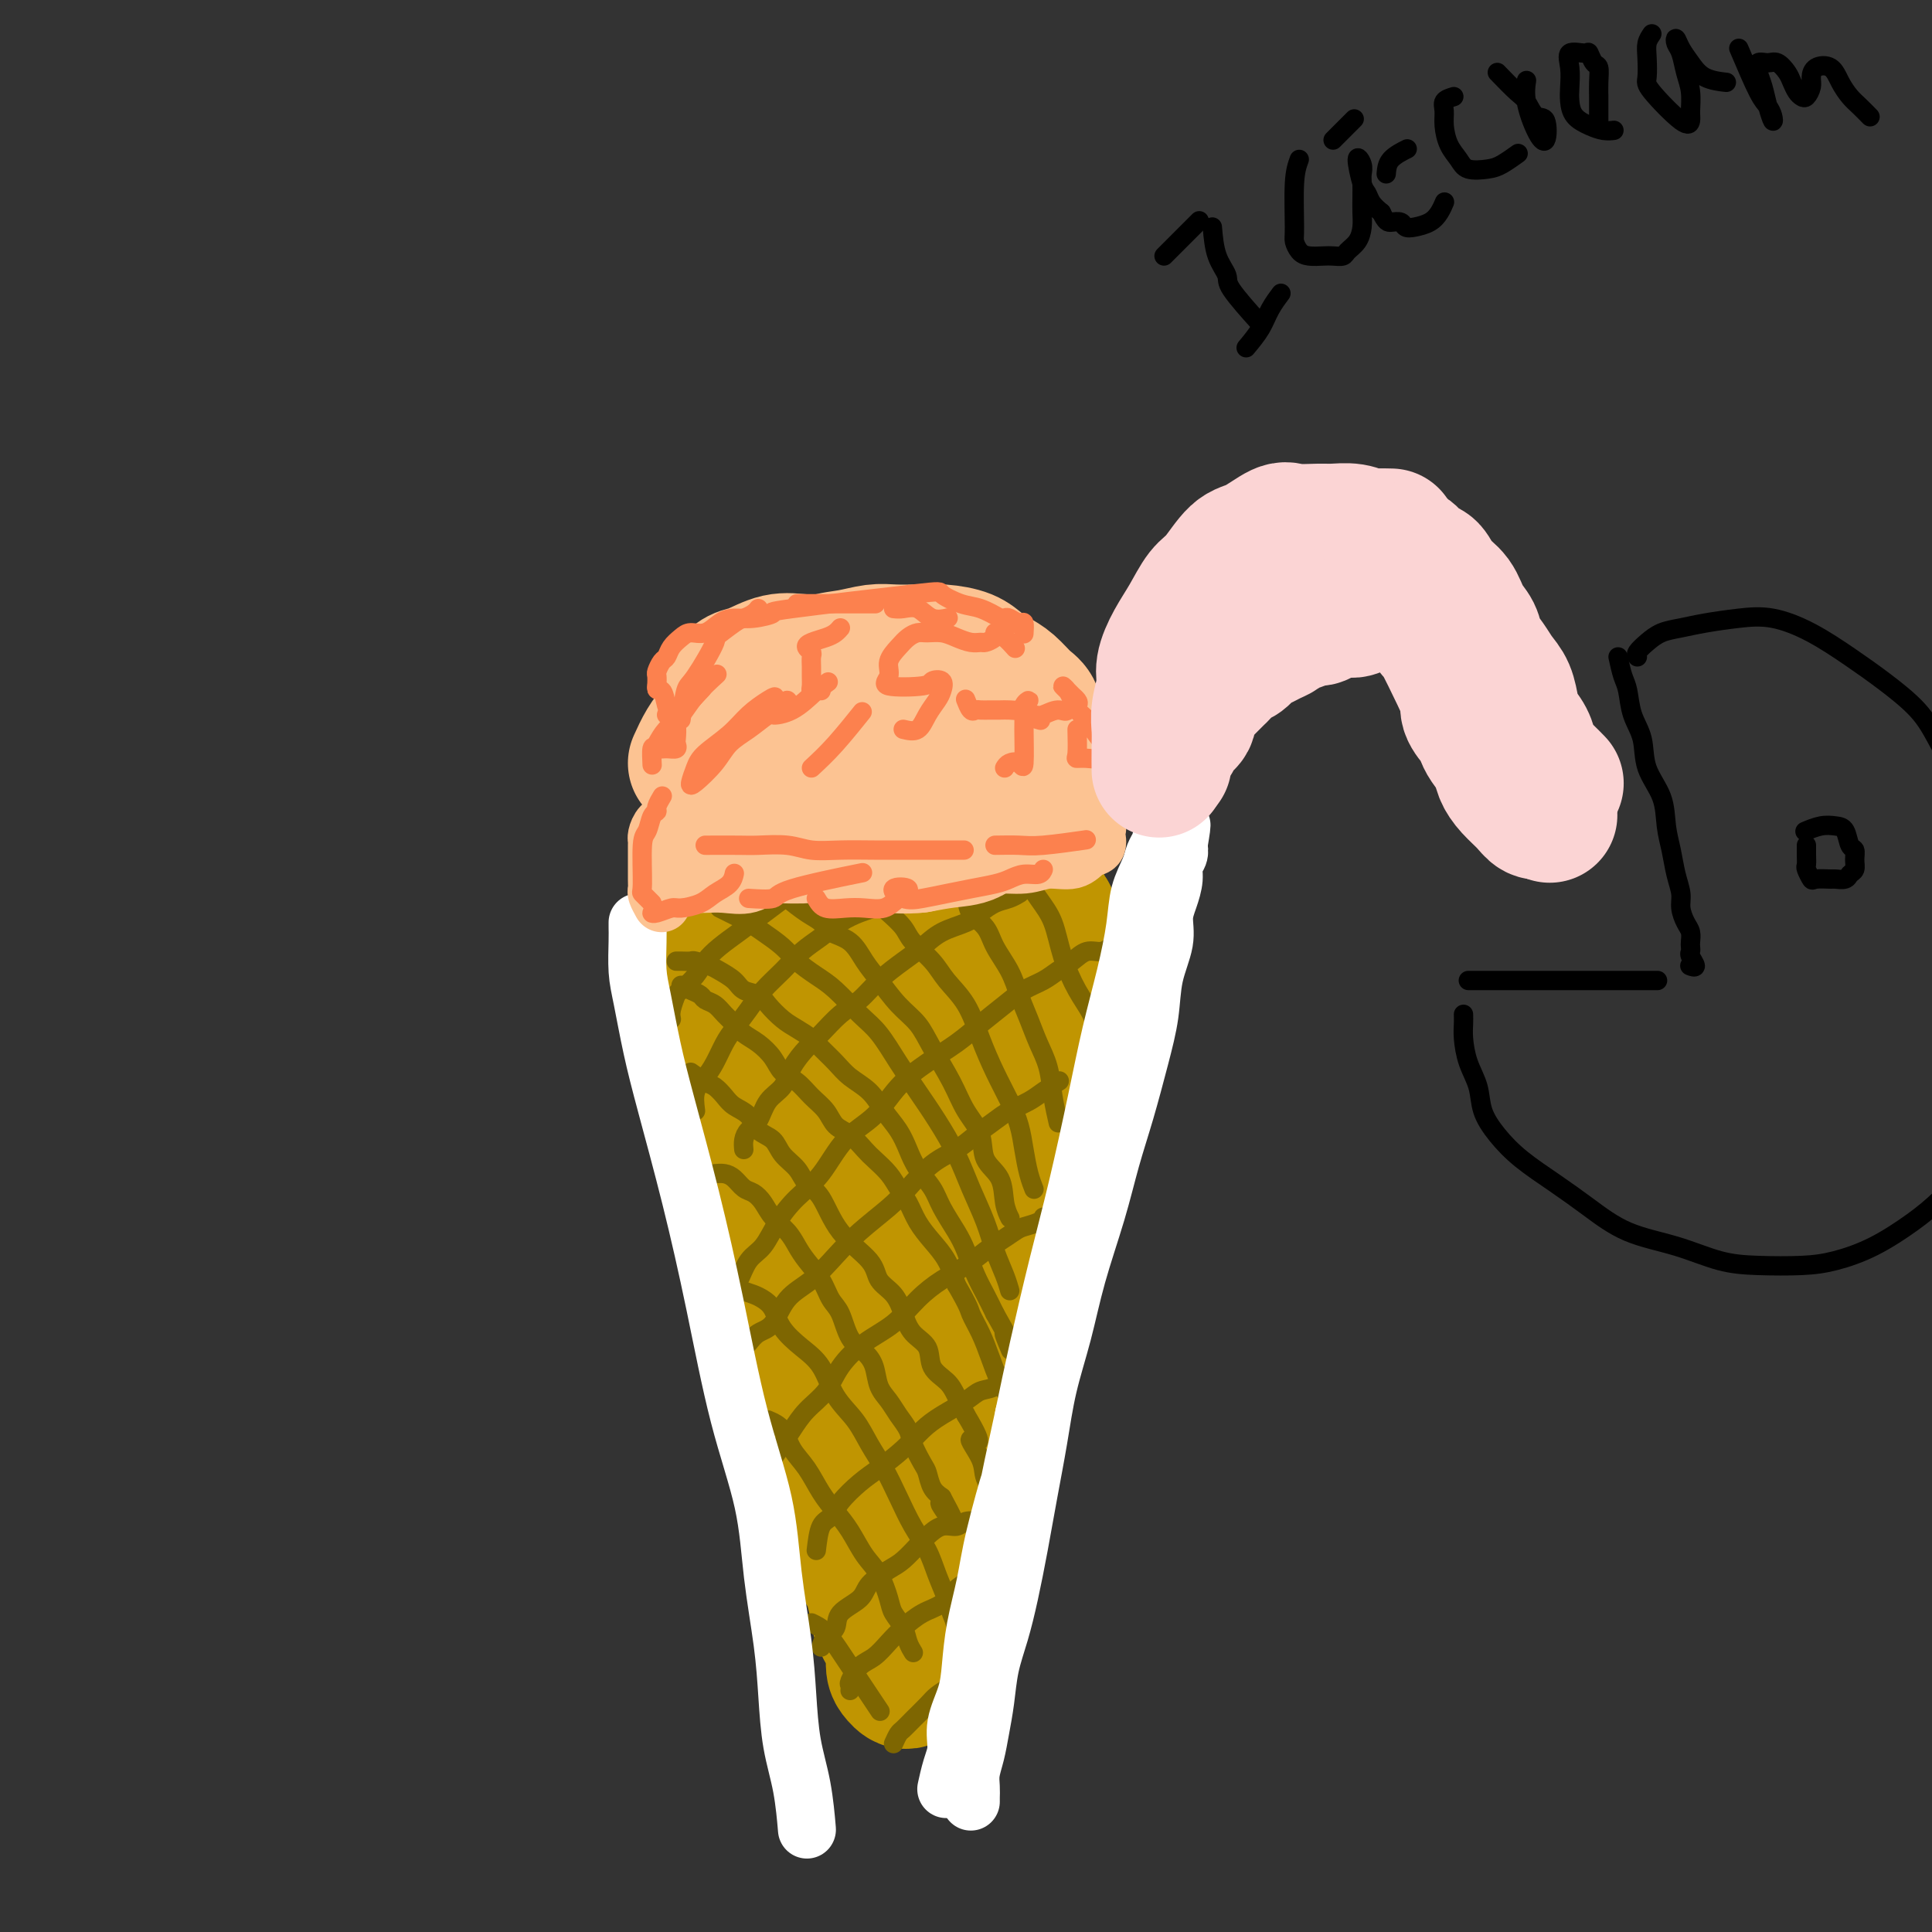 <svg viewBox='0 0 400 400' version='1.1' xmlns='http://www.w3.org/2000/svg' xmlns:xlink='http://www.w3.org/1999/xlink'><rect x="0" y="0" width="400" height="400" fill="#333333" stroke="none"/><g fill='none' stroke='rgb(192,149,1)' stroke-width='28' stroke-linecap='round' stroke-linejoin='round'><path d='M149,200c0.567,0.301 1.133,0.603 2,1c0.867,0.397 2.033,0.891 3,1c0.967,0.109 1.734,-0.167 3,0c1.266,0.167 3.031,0.777 5,1c1.969,0.223 4.144,0.060 6,0c1.856,-0.060 3.395,-0.016 5,0c1.605,0.016 3.276,0.004 5,0c1.724,-0.004 3.501,-0.001 5,0c1.499,0.001 2.719,0.000 4,0c1.281,-0.000 2.622,-0.000 4,0c1.378,0.000 2.793,0.000 4,0c1.207,-0.000 2.206,-0.000 3,0c0.794,0.000 1.382,0.000 2,0c0.618,-0.000 1.267,-0.000 2,0c0.733,0.000 1.550,0.000 2,0c0.450,-0.000 0.533,-0.000 1,0c0.467,0.000 1.318,0.000 1,0c-0.318,-0.000 -1.806,-0.000 -3,0c-1.194,0.000 -2.093,0.001 -3,0c-0.907,-0.001 -1.820,-0.003 -3,0c-1.180,0.003 -2.625,0.011 -4,0c-1.375,-0.011 -2.678,-0.041 -4,0c-1.322,0.041 -2.663,0.155 -4,0c-1.337,-0.155 -2.668,-0.577 -4,-1'/><path d='M181,202c-4.698,-0.166 -4.442,-0.081 -5,0c-0.558,0.081 -1.931,0.158 -3,0c-1.069,-0.158 -1.833,-0.550 -3,-1c-1.167,-0.450 -2.735,-0.957 -4,-1c-1.265,-0.043 -2.225,0.377 -3,0c-0.775,-0.377 -1.363,-1.551 -2,-2c-0.637,-0.449 -1.323,-0.172 -2,0c-0.677,0.172 -1.344,0.240 -2,0c-0.656,-0.240 -1.302,-0.788 -2,-1c-0.698,-0.212 -1.447,-0.089 -2,0c-0.553,0.089 -0.909,0.143 -1,0c-0.091,-0.143 0.084,-0.484 0,1c-0.084,1.484 -0.426,4.793 0,7c0.426,2.207 1.619,3.312 2,5c0.381,1.688 -0.048,3.960 0,6c0.048,2.040 0.575,3.848 1,6c0.425,2.152 0.747,4.650 1,7c0.253,2.350 0.437,4.554 1,7c0.563,2.446 1.506,5.135 2,8c0.494,2.865 0.541,5.907 1,9c0.459,3.093 1.330,6.236 2,9c0.670,2.764 1.138,5.150 2,8c0.862,2.850 2.118,6.164 3,9c0.882,2.836 1.391,5.194 2,8c0.609,2.806 1.318,6.062 2,9c0.682,2.938 1.338,5.560 2,8c0.662,2.440 1.332,4.697 2,7c0.668,2.303 1.334,4.651 2,7'/><path d='M177,318c2.970,11.117 1.896,6.409 2,6c0.104,-0.409 1.386,3.480 2,6c0.614,2.520 0.559,3.672 1,5c0.441,1.328 1.378,2.831 2,4c0.622,1.169 0.929,2.003 1,3c0.071,0.997 -0.093,2.156 0,3c0.093,0.844 0.444,1.372 1,2c0.556,0.628 1.317,1.354 2,1c0.683,-0.354 1.289,-1.789 2,-3c0.711,-1.211 1.528,-2.199 2,-4c0.472,-1.801 0.598,-4.416 1,-6c0.402,-1.584 1.080,-2.136 2,-6c0.920,-3.864 2.081,-11.040 3,-16c0.919,-4.960 1.597,-7.706 2,-11c0.403,-3.294 0.530,-7.137 1,-11c0.470,-3.863 1.282,-7.746 2,-11c0.718,-3.254 1.343,-5.880 2,-9c0.657,-3.120 1.347,-6.734 2,-10c0.653,-3.266 1.271,-6.182 2,-9c0.729,-2.818 1.571,-5.537 2,-8c0.429,-2.463 0.445,-4.671 1,-7c0.555,-2.329 1.650,-4.780 2,-7c0.350,-2.220 -0.046,-4.208 0,-6c0.046,-1.792 0.534,-3.389 1,-5c0.466,-1.611 0.908,-3.236 1,-5c0.092,-1.764 -0.168,-3.667 0,-5c0.168,-1.333 0.762,-2.095 1,-3c0.238,-0.905 0.119,-1.952 0,-3'/><path d='M217,203c3.403,-20.019 0.912,-7.066 0,-3c-0.912,4.066 -0.244,-0.756 0,-3c0.244,-2.244 0.065,-1.909 0,-2c-0.065,-0.091 -0.014,-0.606 0,-1c0.014,-0.394 -0.007,-0.666 0,-1c0.007,-0.334 0.042,-0.731 0,-1c-0.042,-0.269 -0.161,-0.409 0,-1c0.161,-0.591 0.602,-1.633 0,-2c-0.602,-0.367 -2.246,-0.060 -3,0c-0.754,0.060 -0.616,-0.126 -1,0c-0.384,0.126 -1.288,0.563 -2,1c-0.712,0.437 -1.231,0.873 -2,1c-0.769,0.127 -1.787,-0.055 -3,0c-1.213,0.055 -2.620,0.348 -4,1c-1.380,0.652 -2.732,1.663 -4,2c-1.268,0.337 -2.453,-0.002 -4,0c-1.547,0.002 -3.457,0.344 -5,1c-1.543,0.656 -2.721,1.626 -4,2c-1.279,0.374 -2.660,0.153 -4,0c-1.340,-0.153 -2.641,-0.237 -4,0c-1.359,0.237 -2.777,0.796 -4,1c-1.223,0.204 -2.252,0.055 -3,0c-0.748,-0.055 -1.214,-0.016 -2,0c-0.786,0.016 -1.893,0.008 -3,0'/><path d='M165,198c-3.452,0.138 -2.080,-0.015 -2,0c0.080,0.015 -1.130,0.200 -2,0c-0.870,-0.200 -1.399,-0.786 -2,-1c-0.601,-0.214 -1.275,-0.057 -2,0c-0.725,0.057 -1.503,0.016 -2,0c-0.497,-0.016 -0.715,-0.005 -1,0c-0.285,0.005 -0.637,0.005 -1,0c-0.363,-0.005 -0.738,-0.014 -1,0c-0.262,0.014 -0.411,0.052 -1,0c-0.589,-0.052 -1.619,-0.193 -2,0c-0.381,0.193 -0.115,0.720 0,1c0.115,0.280 0.079,0.312 0,1c-0.079,0.688 -0.199,2.032 0,3c0.199,0.968 0.719,1.561 1,3c0.281,1.439 0.323,3.726 1,6c0.677,2.274 1.990,4.535 3,8c1.010,3.465 1.717,8.133 3,13c1.283,4.867 3.141,9.934 5,15'/><path d='M162,247c2.932,12.983 3.763,21.439 5,27c1.237,5.561 2.880,8.227 4,11c1.120,2.773 1.717,5.654 2,8c0.283,2.346 0.251,4.158 1,6c0.749,1.842 2.280,3.716 3,5c0.720,1.284 0.628,1.980 1,3c0.372,1.020 1.209,2.365 2,3c0.791,0.635 1.536,0.559 2,0c0.464,-0.559 0.646,-1.600 1,-3c0.354,-1.400 0.879,-3.160 1,-6c0.121,-2.840 -0.161,-6.760 0,-11c0.161,-4.240 0.765,-8.801 1,-13c0.235,-4.199 0.101,-8.037 0,-14c-0.101,-5.963 -0.168,-14.051 0,-19c0.168,-4.949 0.571,-6.757 1,-9c0.429,-2.243 0.884,-4.920 1,-7c0.116,-2.080 -0.107,-3.563 0,-5c0.107,-1.437 0.543,-2.827 1,-4c0.457,-1.173 0.934,-2.128 1,-3c0.066,-0.872 -0.281,-1.661 0,-2c0.281,-0.339 1.189,-0.227 2,0c0.811,0.227 1.524,0.568 2,2c0.476,1.432 0.714,3.954 1,6c0.286,2.046 0.621,3.616 1,6c0.379,2.384 0.804,5.581 1,8c0.196,2.419 0.163,4.060 0,6c-0.163,1.940 -0.456,4.180 -1,6c-0.544,1.820 -1.339,3.221 -2,4c-0.661,0.779 -1.189,0.937 -2,1c-0.811,0.063 -1.906,0.032 -3,0'/><path d='M188,253c-1.357,-0.391 -2.248,-1.868 -3,-4c-0.752,-2.132 -1.364,-4.918 -2,-8c-0.636,-3.082 -1.295,-6.458 -2,-9c-0.705,-2.542 -1.457,-4.249 -2,-6c-0.543,-1.751 -0.878,-3.547 -1,-5c-0.122,-1.453 -0.033,-2.562 0,-3c0.033,-0.438 0.009,-0.203 0,1c-0.009,1.203 -0.003,3.376 0,5c0.003,1.624 0.003,2.701 0,4c-0.003,1.299 -0.008,2.820 0,4c0.008,1.180 0.030,2.018 0,3c-0.030,0.982 -0.111,2.109 0,3c0.111,0.891 0.415,1.548 0,1c-0.415,-0.548 -1.547,-2.299 -2,-3c-0.453,-0.701 -0.226,-0.350 0,0'/></g>
<g fill='none' stroke='rgb(126,102,1)' stroke-width='4' stroke-linecap='round' stroke-linejoin='round'><path d='M140,199c0.205,-0.007 0.410,-0.014 1,0c0.590,0.014 1.566,0.048 2,0c0.434,-0.048 0.328,-0.178 1,0c0.672,0.178 2.123,0.663 3,1c0.877,0.337 1.179,0.526 2,1c0.821,0.474 2.162,1.233 3,2c0.838,0.767 1.172,1.542 2,2c0.828,0.458 2.151,0.598 3,1c0.849,0.402 1.224,1.065 2,2c0.776,0.935 1.954,2.140 3,3c1.046,0.860 1.959,1.374 3,2c1.041,0.626 2.211,1.363 3,2c0.789,0.637 1.197,1.174 2,2c0.803,0.826 2.000,1.942 3,3c1.000,1.058 1.801,2.057 3,3c1.199,0.943 2.795,1.830 4,3c1.205,1.170 2.017,2.623 3,4c0.983,1.377 2.135,2.677 3,4c0.865,1.323 1.443,2.668 2,4c0.557,1.332 1.094,2.651 2,4c0.906,1.349 2.182,2.727 3,4c0.818,1.273 1.178,2.440 2,4c0.822,1.560 2.107,3.512 3,5c0.893,1.488 1.394,2.512 2,4c0.606,1.488 1.317,3.439 2,5c0.683,1.561 1.338,2.732 2,4c0.662,1.268 1.331,2.634 2,4'/><path d='M206,272c4.417,7.845 2.458,4.458 2,4c-0.458,-0.458 0.583,2.012 1,3c0.417,0.988 0.208,0.494 0,0'/><path d='M141,204c0.636,0.335 1.273,0.670 2,1c0.727,0.330 1.546,0.655 2,1c0.454,0.345 0.544,0.712 1,1c0.456,0.288 1.280,0.499 2,1c0.720,0.501 1.338,1.292 2,2c0.662,0.708 1.370,1.334 2,2c0.630,0.666 1.183,1.371 2,2c0.817,0.629 1.898,1.183 3,2c1.102,0.817 2.224,1.898 3,3c0.776,1.102 1.204,2.225 2,3c0.796,0.775 1.959,1.204 3,2c1.041,0.796 1.959,1.960 3,3c1.041,1.040 2.203,1.954 3,3c0.797,1.046 1.228,2.222 2,3c0.772,0.778 1.883,1.156 3,2c1.117,0.844 2.239,2.154 3,3c0.761,0.846 1.162,1.230 2,2c0.838,0.770 2.114,1.928 3,3c0.886,1.072 1.382,2.060 2,3c0.618,0.940 1.359,1.832 2,3c0.641,1.168 1.182,2.612 2,4c0.818,1.388 1.913,2.720 3,4c1.087,1.280 2.168,2.509 3,4c0.832,1.491 1.416,3.246 2,5'/><path d='M198,266c2.750,4.737 2.624,5.079 3,6c0.376,0.921 1.253,2.419 2,4c0.747,1.581 1.363,3.244 2,5c0.637,1.756 1.294,3.605 2,5c0.706,1.395 1.459,2.337 2,4c0.541,1.663 0.869,4.047 1,5c0.131,0.953 0.066,0.477 0,0'/><path d='M143,222c1.092,0.779 2.183,1.559 3,2c0.817,0.441 1.358,0.545 2,1c0.642,0.455 1.383,1.262 2,2c0.617,0.738 1.109,1.408 2,2c0.891,0.592 2.182,1.106 3,2c0.818,0.894 1.163,2.169 2,3c0.837,0.831 2.166,1.219 3,2c0.834,0.781 1.171,1.954 2,3c0.829,1.046 2.149,1.966 3,3c0.851,1.034 1.234,2.181 2,3c0.766,0.819 1.913,1.310 3,3c1.087,1.690 2.112,4.580 4,7c1.888,2.420 4.640,4.370 6,6c1.360,1.630 1.328,2.938 2,4c0.672,1.062 2.048,1.877 3,3c0.952,1.123 1.480,2.555 2,4c0.520,1.445 1.031,2.903 2,4c0.969,1.097 2.395,1.833 3,3c0.605,1.167 0.389,2.767 1,4c0.611,1.233 2.049,2.101 3,3c0.951,0.899 1.415,1.828 2,3c0.585,1.172 1.293,2.586 2,4'/><path d='M200,293c4.754,7.903 1.638,5.162 1,5c-0.638,-0.162 1.200,2.256 2,4c0.800,1.744 0.562,2.816 1,4c0.438,1.184 1.554,2.481 2,3c0.446,0.519 0.223,0.259 0,0'/><path d='M148,243c0.667,-0.058 1.334,-0.115 2,0c0.666,0.115 1.332,0.404 2,1c0.668,0.596 1.337,1.499 2,2c0.663,0.501 1.318,0.598 2,1c0.682,0.402 1.389,1.107 2,2c0.611,0.893 1.126,1.974 2,3c0.874,1.026 2.107,1.997 3,3c0.893,1.003 1.447,2.037 2,3c0.553,0.963 1.106,1.854 2,3c0.894,1.146 2.130,2.547 3,4c0.870,1.453 1.375,2.958 2,4c0.625,1.042 1.371,1.623 2,3c0.629,1.377 1.141,3.551 2,5c0.859,1.449 2.064,2.173 3,3c0.936,0.827 1.603,1.758 2,3c0.397,1.242 0.525,2.796 1,4c0.475,1.204 1.297,2.060 2,3c0.703,0.940 1.288,1.966 2,3c0.712,1.034 1.552,2.076 2,3c0.448,0.924 0.504,1.728 1,3c0.496,1.272 1.432,3.011 2,4c0.568,0.989 0.768,1.228 1,2c0.232,0.772 0.495,2.078 1,3c0.505,0.922 1.253,1.461 2,2'/><path d='M195,310c4.890,8.933 1.115,3.766 0,2c-1.115,-1.766 0.431,-0.129 1,1c0.569,1.129 0.163,1.751 0,2c-0.163,0.249 -0.081,0.124 0,0'/><path d='M153,267c1.093,0.345 2.185,0.689 3,1c0.815,0.311 1.352,0.587 2,1c0.648,0.413 1.407,0.963 2,2c0.593,1.037 1.019,2.562 2,4c0.981,1.438 2.517,2.789 4,4c1.483,1.211 2.914,2.282 4,4c1.086,1.718 1.827,4.082 3,6c1.173,1.918 2.778,3.390 4,5c1.222,1.610 2.060,3.357 3,5c0.940,1.643 1.981,3.183 3,5c1.019,1.817 2.017,3.911 3,6c0.983,2.089 1.951,4.173 3,6c1.049,1.827 2.180,3.398 3,5c0.820,1.602 1.330,3.235 2,5c0.670,1.765 1.500,3.661 2,5c0.500,1.339 0.670,2.122 1,3c0.330,0.878 0.820,1.852 1,3c0.180,1.148 0.052,2.471 0,3c-0.052,0.529 -0.026,0.265 0,0'/><path d='M159,294c1.113,0.480 2.226,0.960 3,2c0.774,1.040 1.207,2.639 2,4c0.793,1.361 1.944,2.482 3,4c1.056,1.518 2.015,3.433 3,5c0.985,1.567 1.994,2.786 3,4c1.006,1.214 2.009,2.421 3,4c0.991,1.579 1.971,3.528 3,5c1.029,1.472 2.107,2.467 3,4c0.893,1.533 1.602,3.606 2,5c0.398,1.394 0.485,2.111 1,3c0.515,0.889 1.458,1.950 2,3c0.542,1.050 0.684,2.091 1,3c0.316,0.909 0.804,1.688 1,2c0.196,0.312 0.098,0.156 0,0'/><path d='M168,336c0.976,0.464 1.952,0.928 3,2c1.048,1.072 2.169,2.754 3,4c0.831,1.246 1.372,2.058 2,3c0.628,0.942 1.344,2.015 2,3c0.656,0.985 1.254,1.880 2,3c0.746,1.120 1.642,2.463 2,3c0.358,0.537 0.179,0.269 0,0'/><path d='M149,188c0.663,0.329 1.325,0.657 2,1c0.675,0.343 1.362,0.699 2,1c0.638,0.301 1.227,0.545 2,1c0.773,0.455 1.731,1.120 3,2c1.269,0.880 2.849,1.975 4,3c1.151,1.025 1.872,1.980 3,3c1.128,1.020 2.664,2.105 4,3c1.336,0.895 2.471,1.599 4,3c1.529,1.401 3.451,3.499 5,5c1.549,1.501 2.725,2.405 4,4c1.275,1.595 2.648,3.880 4,6c1.352,2.120 2.684,4.074 4,6c1.316,1.926 2.618,3.823 4,6c1.382,2.177 2.846,4.634 4,7c1.154,2.366 1.998,4.641 3,7c1.002,2.359 2.164,4.801 3,7c0.836,2.199 1.348,4.157 2,6c0.652,1.843 1.445,3.573 2,5c0.555,1.427 0.873,2.551 1,3c0.127,0.449 0.064,0.225 0,0'/><path d='M163,186c1.384,1.093 2.769,2.186 4,3c1.231,0.814 2.310,1.350 3,2c0.690,0.650 0.991,1.416 2,2c1.009,0.584 2.724,0.987 4,2c1.276,1.013 2.111,2.635 3,4c0.889,1.365 1.831,2.475 3,4c1.169,1.525 2.567,3.467 4,5c1.433,1.533 2.903,2.656 4,4c1.097,1.344 1.822,2.908 3,5c1.178,2.092 2.810,4.711 4,7c1.190,2.289 1.940,4.247 3,6c1.060,1.753 2.431,3.300 3,5c0.569,1.700 0.335,3.552 1,5c0.665,1.448 2.230,2.491 3,4c0.770,1.509 0.746,3.483 1,5c0.254,1.517 0.787,2.576 1,3c0.213,0.424 0.107,0.212 0,0'/><path d='M180,184c0.701,1.115 1.402,2.230 2,3c0.598,0.770 1.093,1.195 2,2c0.907,0.805 2.228,1.991 3,3c0.772,1.009 0.997,1.842 2,3c1.003,1.158 2.785,2.639 4,4c1.215,1.361 1.862,2.600 3,4c1.138,1.400 2.767,2.961 4,5c1.233,2.039 2.071,4.557 3,7c0.929,2.443 1.951,4.810 3,7c1.049,2.190 2.127,4.202 3,6c0.873,1.798 1.540,3.382 2,5c0.460,1.618 0.711,3.269 1,5c0.289,1.731 0.616,3.543 1,5c0.384,1.457 0.824,2.559 1,3c0.176,0.441 0.088,0.220 0,0'/><path d='M197,181c-0.055,0.381 -0.110,0.762 0,1c0.110,0.238 0.384,0.334 1,1c0.616,0.666 1.572,1.902 2,3c0.428,1.098 0.327,2.057 1,3c0.673,0.943 2.120,1.872 3,3c0.880,1.128 1.194,2.457 2,4c0.806,1.543 2.104,3.299 3,5c0.896,1.701 1.392,3.345 2,5c0.608,1.655 1.330,3.320 2,5c0.670,1.680 1.290,3.376 2,5c0.710,1.624 1.510,3.178 2,5c0.490,1.822 0.670,3.914 1,6c0.330,2.086 0.808,4.168 1,5c0.192,0.832 0.096,0.416 0,0'/><path d='M211,180c1.393,2.134 2.786,4.267 4,6c1.214,1.733 2.250,3.064 3,5c0.750,1.936 1.213,4.477 2,7c0.787,2.523 1.896,5.027 3,7c1.104,1.973 2.203,3.416 3,5c0.797,1.584 1.291,3.311 2,5c0.709,1.689 1.631,3.340 2,4c0.369,0.660 0.184,0.330 0,0'/><path d='M139,211c-0.104,-0.517 -0.208,-1.033 0,-2c0.208,-0.967 0.729,-2.383 1,-3c0.271,-0.617 0.291,-0.433 1,-1c0.709,-0.567 2.106,-1.883 3,-3c0.894,-1.117 1.284,-2.033 2,-3c0.716,-0.967 1.758,-1.983 3,-3c1.242,-1.017 2.683,-2.036 4,-3c1.317,-0.964 2.508,-1.875 4,-3c1.492,-1.125 3.283,-2.464 4,-3c0.717,-0.536 0.358,-0.268 0,0'/><path d='M144,230c-0.179,-1.414 -0.358,-2.828 0,-4c0.358,-1.172 1.254,-2.102 2,-3c0.746,-0.898 1.343,-1.766 2,-3c0.657,-1.234 1.375,-2.836 2,-4c0.625,-1.164 1.156,-1.890 2,-3c0.844,-1.110 2.000,-2.604 3,-4c1.000,-1.396 1.845,-2.695 3,-4c1.155,-1.305 2.619,-2.615 4,-4c1.381,-1.385 2.679,-2.844 4,-4c1.321,-1.156 2.666,-2.009 4,-3c1.334,-0.991 2.656,-2.121 4,-3c1.344,-0.879 2.708,-1.506 4,-2c1.292,-0.494 2.512,-0.855 3,-1c0.488,-0.145 0.244,-0.072 0,0'/><path d='M154,238c-0.063,-0.652 -0.126,-1.303 0,-2c0.126,-0.697 0.442,-1.438 1,-2c0.558,-0.562 1.360,-0.944 2,-2c0.640,-1.056 1.118,-2.784 2,-4c0.882,-1.216 2.167,-1.918 3,-3c0.833,-1.082 1.212,-2.543 2,-4c0.788,-1.457 1.984,-2.910 3,-4c1.016,-1.090 1.853,-1.818 3,-3c1.147,-1.182 2.603,-2.819 4,-4c1.397,-1.181 2.735,-1.906 4,-3c1.265,-1.094 2.457,-2.558 4,-4c1.543,-1.442 3.438,-2.861 5,-4c1.562,-1.139 2.792,-1.997 4,-3c1.208,-1.003 2.396,-2.152 4,-3c1.604,-0.848 3.624,-1.394 5,-2c1.376,-0.606 2.106,-1.273 3,-2c0.894,-0.727 1.951,-1.514 3,-2c1.049,-0.486 2.090,-0.669 3,-1c0.910,-0.331 1.689,-0.809 2,-1c0.311,-0.191 0.156,-0.096 0,0'/><path d='M151,268c0.351,-0.838 0.701,-1.675 1,-2c0.299,-0.325 0.546,-0.137 1,-1c0.454,-0.863 1.114,-2.776 2,-4c0.886,-1.224 1.999,-1.758 3,-3c1.001,-1.242 1.891,-3.190 3,-5c1.109,-1.810 2.437,-3.480 4,-5c1.563,-1.520 3.361,-2.888 5,-5c1.639,-2.112 3.120,-4.966 5,-7c1.880,-2.034 4.161,-3.246 6,-5c1.839,-1.754 3.237,-4.048 5,-6c1.763,-1.952 3.892,-3.562 6,-5c2.108,-1.438 4.196,-2.703 6,-4c1.804,-1.297 3.326,-2.627 5,-4c1.674,-1.373 3.501,-2.790 5,-4c1.499,-1.210 2.669,-2.213 4,-3c1.331,-0.787 2.821,-1.359 4,-2c1.179,-0.641 2.046,-1.352 3,-2c0.954,-0.648 1.993,-1.232 3,-2c1.007,-0.768 1.981,-1.721 3,-2c1.019,-0.279 2.082,0.117 3,0c0.918,-0.117 1.691,-0.748 2,-1c0.309,-0.252 0.155,-0.126 0,0'/><path d='M154,279c0.271,-0.223 0.543,-0.445 1,-1c0.457,-0.555 1.101,-1.442 2,-2c0.899,-0.558 2.055,-0.787 3,-2c0.945,-1.213 1.681,-3.409 3,-5c1.319,-1.591 3.222,-2.577 5,-4c1.778,-1.423 3.429,-3.284 5,-5c1.571,-1.716 3.060,-3.288 5,-5c1.940,-1.712 4.332,-3.564 6,-5c1.668,-1.436 2.614,-2.457 4,-4c1.386,-1.543 3.213,-3.606 5,-5c1.787,-1.394 3.535,-2.117 5,-3c1.465,-0.883 2.646,-1.927 4,-3c1.354,-1.073 2.882,-2.176 4,-3c1.118,-0.824 1.827,-1.370 3,-2c1.173,-0.630 2.809,-1.344 4,-2c1.191,-0.656 1.936,-1.254 3,-2c1.064,-0.746 2.447,-1.642 3,-2c0.553,-0.358 0.277,-0.179 0,0'/><path d='M160,302c0.682,-1.025 1.363,-2.051 2,-3c0.637,-0.949 1.228,-1.822 2,-3c0.772,-1.178 1.724,-2.663 3,-4c1.276,-1.337 2.875,-2.528 4,-4c1.125,-1.472 1.777,-3.227 3,-5c1.223,-1.773 3.019,-3.566 5,-5c1.981,-1.434 4.148,-2.509 6,-4c1.852,-1.491 3.391,-3.396 5,-5c1.609,-1.604 3.289,-2.906 5,-4c1.711,-1.094 3.454,-1.981 5,-3c1.546,-1.019 2.894,-2.171 4,-3c1.106,-0.829 1.971,-1.336 3,-2c1.029,-0.664 2.223,-1.485 3,-2c0.777,-0.515 1.136,-0.726 2,-1c0.864,-0.274 2.233,-0.612 3,-1c0.767,-0.388 0.934,-0.825 1,-1c0.066,-0.175 0.033,-0.087 0,0'/><path d='M169,321c0.231,-1.950 0.461,-3.900 1,-5c0.539,-1.100 1.386,-1.350 2,-2c0.614,-0.650 0.996,-1.700 2,-3c1.004,-1.300 2.630,-2.851 4,-4c1.370,-1.149 2.485,-1.897 4,-3c1.515,-1.103 3.430,-2.562 5,-4c1.570,-1.438 2.795,-2.856 4,-4c1.205,-1.144 2.390,-2.013 4,-3c1.610,-0.987 3.643,-2.091 5,-3c1.357,-0.909 2.036,-1.624 3,-2c0.964,-0.376 2.213,-0.412 3,-1c0.787,-0.588 1.111,-1.727 2,-2c0.889,-0.273 2.341,0.318 3,0c0.659,-0.318 0.524,-1.547 1,-2c0.476,-0.453 1.565,-0.129 2,0c0.435,0.129 0.218,0.065 0,0'/><path d='M170,341c0.196,-0.690 0.393,-1.381 1,-2c0.607,-0.619 1.626,-1.167 2,-2c0.374,-0.833 0.105,-1.951 1,-3c0.895,-1.049 2.954,-2.028 4,-3c1.046,-0.972 1.081,-1.936 2,-3c0.919,-1.064 2.724,-2.226 4,-3c1.276,-0.774 2.022,-1.159 3,-2c0.978,-0.841 2.186,-2.138 3,-3c0.814,-0.862 1.233,-1.289 2,-2c0.767,-0.711 1.882,-1.707 3,-2c1.118,-0.293 2.238,0.118 3,0c0.762,-0.118 1.164,-0.764 2,-1c0.836,-0.236 2.105,-0.063 3,0c0.895,0.063 1.415,0.017 2,0c0.585,-0.017 1.234,-0.005 2,0c0.766,0.005 1.647,0.001 2,0c0.353,-0.001 0.176,-0.001 0,0'/><path d='M176,350c0.042,-0.389 0.083,-0.779 0,-1c-0.083,-0.221 -0.291,-0.274 0,-1c0.291,-0.726 1.081,-2.124 2,-3c0.919,-0.876 1.968,-1.231 3,-2c1.032,-0.769 2.046,-1.953 3,-3c0.954,-1.047 1.846,-1.959 3,-3c1.154,-1.041 2.569,-2.213 4,-3c1.431,-0.787 2.878,-1.190 4,-2c1.122,-0.810 1.917,-2.026 3,-3c1.083,-0.974 2.452,-1.707 3,-2c0.548,-0.293 0.274,-0.147 0,0'/><path d='M185,361c0.349,-0.772 0.698,-1.544 1,-2c0.302,-0.456 0.559,-0.597 1,-1c0.441,-0.403 1.068,-1.068 2,-2c0.932,-0.932 2.170,-2.131 3,-3c0.830,-0.869 1.253,-1.408 2,-2c0.747,-0.592 1.816,-1.236 3,-2c1.184,-0.764 2.481,-1.647 3,-2c0.519,-0.353 0.259,-0.177 0,0'/></g>
<g fill='none' stroke='rgb(255,255,255)' stroke-width='12' stroke-linecap='round' stroke-linejoin='round'><path d='M201,373c-0.006,-0.263 -0.013,-0.526 0,-1c0.013,-0.474 0.045,-1.160 0,-2c-0.045,-0.840 -0.168,-1.836 0,-3c0.168,-1.164 0.625,-2.497 1,-4c0.375,-1.503 0.667,-3.178 1,-5c0.333,-1.822 0.708,-3.792 1,-6c0.292,-2.208 0.501,-4.655 1,-7c0.499,-2.345 1.289,-4.587 2,-7c0.711,-2.413 1.344,-4.998 2,-8c0.656,-3.002 1.334,-6.423 2,-10c0.666,-3.577 1.321,-7.311 2,-11c0.679,-3.689 1.382,-7.332 2,-11c0.618,-3.668 1.152,-7.359 2,-11c0.848,-3.641 2.012,-7.231 3,-11c0.988,-3.769 1.801,-7.716 3,-12c1.199,-4.284 2.783,-8.905 4,-13c1.217,-4.095 2.065,-7.664 3,-11c0.935,-3.336 1.957,-6.439 3,-10c1.043,-3.561 2.107,-7.579 3,-11c0.893,-3.421 1.615,-6.245 2,-9c0.385,-2.755 0.433,-5.440 1,-8c0.567,-2.560 1.654,-4.993 2,-7c0.346,-2.007 -0.047,-3.587 0,-5c0.047,-1.413 0.535,-2.658 1,-4c0.465,-1.342 0.908,-2.783 1,-4c0.092,-1.217 -0.168,-2.212 0,-3c0.168,-0.788 0.762,-1.368 1,-2c0.238,-0.632 0.119,-1.316 0,-2'/><path d='M244,175c1.234,-7.208 0.320,-3.228 0,-2c-0.320,1.228 -0.046,-0.296 0,-1c0.046,-0.704 -0.134,-0.590 0,-1c0.134,-0.410 0.584,-1.346 0,-1c-0.584,0.346 -2.202,1.973 -3,3c-0.798,1.027 -0.777,1.453 -1,2c-0.223,0.547 -0.692,1.215 -1,2c-0.308,0.785 -0.456,1.688 -1,3c-0.544,1.312 -1.485,3.033 -2,5c-0.515,1.967 -0.605,4.179 -1,7c-0.395,2.821 -1.094,6.251 -2,10c-0.906,3.749 -2.017,7.816 -3,12c-0.983,4.184 -1.838,8.483 -3,14c-1.162,5.517 -2.631,12.252 -4,18c-1.369,5.748 -2.638,10.509 -4,16c-1.362,5.491 -2.818,11.712 -4,17c-1.182,5.288 -2.091,9.644 -3,14'/><path d='M212,293c-4.235,19.342 -2.823,13.698 -3,14c-0.177,0.302 -1.944,6.550 -3,11c-1.056,4.450 -1.401,7.102 -2,10c-0.599,2.898 -1.452,6.043 -2,9c-0.548,2.957 -0.791,5.728 -1,8c-0.209,2.272 -0.385,4.045 -1,6c-0.615,1.955 -1.667,4.090 -2,6c-0.333,1.910 0.055,3.594 0,5c-0.055,1.406 -0.553,2.532 -1,4c-0.447,1.468 -0.842,3.276 -1,4c-0.158,0.724 -0.079,0.362 0,0'/><path d='M132,191c-0.005,0.233 -0.010,0.466 0,1c0.010,0.534 0.034,1.367 0,3c-0.034,1.633 -0.128,4.064 0,6c0.128,1.936 0.476,3.376 1,6c0.524,2.624 1.223,6.430 2,10c0.777,3.570 1.633,6.903 3,12c1.367,5.097 3.244,11.960 5,19c1.756,7.040 3.391,14.259 5,22c1.609,7.741 3.191,16.005 5,23c1.809,6.995 3.846,12.721 5,18c1.154,5.279 1.426,10.113 2,15c0.574,4.887 1.450,9.829 2,14c0.550,4.171 0.774,7.571 1,11c0.226,3.429 0.452,6.888 1,10c0.548,3.112 1.417,5.876 2,9c0.583,3.124 0.881,6.607 1,8c0.119,1.393 0.060,0.697 0,0'/></g>
<g fill='none' stroke='rgb(252,195,146)' stroke-width='12' stroke-linecap='round' stroke-linejoin='round'><path d='M137,187c-0.423,-0.772 -0.845,-1.543 -1,-2c-0.155,-0.457 -0.041,-0.598 0,-1c0.041,-0.402 0.011,-1.063 0,-2c-0.011,-0.937 -0.004,-2.148 0,-3c0.004,-0.852 0.003,-1.345 0,-2c-0.003,-0.655 -0.009,-1.472 0,-2c0.009,-0.528 0.032,-0.768 0,-1c-0.032,-0.232 -0.118,-0.454 0,-1c0.118,-0.546 0.439,-1.414 1,-2c0.561,-0.586 1.361,-0.891 2,-1c0.639,-0.109 1.116,-0.021 2,0c0.884,0.021 2.176,-0.023 3,0c0.824,0.023 1.179,0.115 2,0c0.821,-0.115 2.107,-0.437 3,0c0.893,0.437 1.394,1.634 2,2c0.606,0.366 1.317,-0.098 2,0c0.683,0.098 1.338,0.758 2,1c0.662,0.242 1.332,0.065 2,0c0.668,-0.065 1.333,-0.018 2,0c0.667,0.018 1.337,0.006 2,0c0.663,-0.006 1.318,-0.006 2,0c0.682,0.006 1.390,0.017 2,0c0.610,-0.017 1.122,-0.061 2,0c0.878,0.061 2.121,0.226 3,0c0.879,-0.226 1.393,-0.845 2,-1c0.607,-0.155 1.307,0.154 2,0c0.693,-0.154 1.379,-0.772 2,-1c0.621,-0.228 1.177,-0.065 2,0c0.823,0.065 1.911,0.033 3,0'/><path d='M181,171c6.922,-0.065 2.226,-0.228 1,0c-1.226,0.228 1.018,0.846 2,1c0.982,0.154 0.701,-0.155 1,0c0.299,0.155 1.176,0.773 2,1c0.824,0.227 1.594,0.062 2,0c0.406,-0.062 0.449,-0.020 1,0c0.551,0.020 1.610,0.017 2,0c0.390,-0.017 0.112,-0.047 1,0c0.888,0.047 2.943,0.170 4,0c1.057,-0.170 1.117,-0.634 2,-1c0.883,-0.366 2.589,-0.634 4,-1c1.411,-0.366 2.527,-0.831 4,-1c1.473,-0.169 3.302,-0.042 4,0c0.698,0.042 0.264,0.001 3,0c2.736,-0.001 8.642,0.040 11,0c2.358,-0.040 1.169,-0.161 1,0c-0.169,0.161 0.681,0.605 1,1c0.319,0.395 0.106,0.741 0,1c-0.106,0.259 -0.107,0.433 0,1c0.107,0.567 0.320,1.529 0,2c-0.320,0.471 -1.175,0.451 -2,1c-0.825,0.549 -1.621,1.668 -3,2c-1.379,0.332 -3.342,-0.121 -5,0c-1.658,0.121 -3.011,0.817 -5,1c-1.989,0.183 -4.616,-0.147 -7,0c-2.384,0.147 -4.527,0.770 -7,1c-2.473,0.230 -5.278,0.066 -8,0c-2.722,-0.066 -5.361,-0.033 -8,0'/><path d='M182,180c-9.288,0.536 -12.509,0.875 -15,1c-2.491,0.125 -4.251,0.034 -6,0c-1.749,-0.034 -3.488,-0.012 -5,0c-1.512,0.012 -2.796,0.014 -4,0c-1.204,-0.014 -2.326,-0.046 -3,0c-0.674,0.046 -0.900,0.168 -1,0c-0.100,-0.168 -0.075,-0.627 1,-1c1.075,-0.373 3.199,-0.661 5,-1c1.801,-0.339 3.277,-0.731 7,-1c3.723,-0.269 9.691,-0.417 15,-1c5.309,-0.583 9.959,-1.603 13,-2c3.041,-0.397 4.474,-0.171 11,-1c6.526,-0.829 18.144,-2.712 22,-3c3.856,-0.288 -0.050,1.019 -3,2c-2.950,0.981 -4.945,1.638 -7,2c-2.055,0.362 -4.171,0.431 -7,1c-2.829,0.569 -6.370,1.639 -10,2c-3.630,0.361 -7.348,0.013 -11,0c-3.652,-0.013 -7.239,0.308 -10,1c-2.761,0.692 -4.697,1.755 -7,2c-2.303,0.245 -4.973,-0.327 -7,0c-2.027,0.327 -3.409,1.551 -5,2c-1.591,0.449 -3.390,0.121 -5,0c-1.610,-0.121 -3.031,-0.035 -4,0c-0.969,0.035 -1.484,0.017 -2,0'/><path d='M144,183c-8.509,0.747 -4.281,0.114 -3,0c1.281,-0.114 -0.385,0.290 -1,0c-0.615,-0.290 -0.179,-1.273 0,-2c0.179,-0.727 0.100,-1.198 0,-2c-0.100,-0.802 -0.220,-1.937 0,-3c0.220,-1.063 0.781,-2.056 2,-3c1.219,-0.944 3.095,-1.840 5,-3c1.905,-1.160 3.839,-2.584 6,-4c2.161,-1.416 4.548,-2.823 7,-4c2.452,-1.177 4.968,-2.125 8,-3c3.032,-0.875 6.581,-1.679 8,-2c1.419,-0.321 0.710,-0.161 0,0'/></g>
<g fill='none' stroke='rgb(252,195,146)' stroke-width='28' stroke-linecap='round' stroke-linejoin='round'><path d='M146,161c-0.178,-0.697 -0.356,-1.394 0,-2c0.356,-0.606 1.245,-1.122 2,-2c0.755,-0.878 1.377,-2.118 2,-3c0.623,-0.882 1.246,-1.407 2,-2c0.754,-0.593 1.639,-1.255 3,-2c1.361,-0.745 3.199,-1.572 5,-2c1.801,-0.428 3.565,-0.455 5,-1c1.435,-0.545 2.540,-1.607 4,-2c1.460,-0.393 3.276,-0.117 5,0c1.724,0.117 3.357,0.076 5,0c1.643,-0.076 3.298,-0.186 5,0c1.702,0.186 3.453,0.670 5,1c1.547,0.330 2.889,0.508 4,1c1.111,0.492 1.989,1.300 3,2c1.011,0.700 2.154,1.294 3,2c0.846,0.706 1.393,1.525 2,2c0.607,0.475 1.272,0.605 2,1c0.728,0.395 1.518,1.053 2,2c0.482,0.947 0.656,2.181 1,3c0.344,0.819 0.859,1.221 1,2c0.141,0.779 -0.092,1.935 0,3c0.092,1.065 0.508,2.040 0,3c-0.508,0.960 -1.940,1.907 -3,3c-1.060,1.093 -1.747,2.333 -3,3c-1.253,0.667 -3.072,0.762 -5,1c-1.928,0.238 -3.964,0.619 -6,1'/><path d='M190,175c-2.768,0.299 -4.189,0.048 -6,0c-1.811,-0.048 -4.012,0.108 -6,0c-1.988,-0.108 -3.762,-0.478 -5,-1c-1.238,-0.522 -1.940,-1.194 -3,-2c-1.060,-0.806 -2.477,-1.745 -3,-3c-0.523,-1.255 -0.151,-2.827 0,-4c0.151,-1.173 0.083,-1.946 1,-3c0.917,-1.054 2.821,-2.387 5,-3c2.179,-0.613 4.634,-0.504 8,-1c3.366,-0.496 7.644,-1.595 11,-2c3.356,-0.405 5.790,-0.115 8,0c2.210,0.115 4.196,0.055 6,0c1.804,-0.055 3.425,-0.106 5,0c1.575,0.106 3.102,0.369 3,1c-0.102,0.631 -1.835,1.632 -3,2c-1.165,0.368 -1.761,0.105 -2,0c-0.239,-0.105 -0.119,-0.053 0,0'/><path d='M184,142c1.016,-0.087 2.033,-0.173 3,0c0.967,0.173 1.886,0.606 3,1c1.114,0.394 2.425,0.751 4,1c1.575,0.249 3.414,0.391 5,1c1.586,0.609 2.920,1.687 4,2c1.080,0.313 1.906,-0.138 4,1c2.094,1.138 5.456,3.864 7,5c1.544,1.136 1.270,0.682 1,0c-0.270,-0.682 -0.536,-1.591 -1,-2c-0.464,-0.409 -1.124,-0.319 -2,-1c-0.876,-0.681 -1.966,-2.134 -3,-3c-1.034,-0.866 -2.012,-1.146 -3,-2c-0.988,-0.854 -1.985,-2.281 -3,-3c-1.015,-0.719 -2.049,-0.729 -3,-1c-0.951,-0.271 -1.821,-0.804 -3,-1c-1.179,-0.196 -2.668,-0.054 -4,0c-1.332,0.054 -2.508,0.022 -4,0c-1.492,-0.022 -3.300,-0.034 -5,0c-1.700,0.034 -3.291,0.112 -5,0c-1.709,-0.112 -3.537,-0.415 -5,0c-1.463,0.415 -2.561,1.547 -3,2c-0.439,0.453 -0.220,0.226 0,0'/><path d='M159,156c-0.355,-0.357 -0.711,-0.715 -1,-1c-0.289,-0.285 -0.512,-0.499 -1,-1c-0.488,-0.501 -1.241,-1.289 -2,-2c-0.759,-0.711 -1.525,-1.345 -2,-2c-0.475,-0.655 -0.657,-1.331 -1,-2c-0.343,-0.669 -0.845,-1.330 -1,-2c-0.155,-0.670 0.036,-1.350 0,-2c-0.036,-0.650 -0.300,-1.270 0,-2c0.300,-0.730 1.162,-1.568 2,-2c0.838,-0.432 1.652,-0.456 3,-1c1.348,-0.544 3.232,-1.606 5,-2c1.768,-0.394 3.421,-0.119 5,0c1.579,0.119 3.086,0.081 5,0c1.914,-0.081 4.237,-0.207 6,0c1.763,0.207 2.967,0.746 5,1c2.033,0.254 4.893,0.222 7,1c2.107,0.778 3.459,2.365 4,3c0.541,0.635 0.270,0.317 0,0'/><path d='M144,158c0.637,-1.399 1.273,-2.797 2,-4c0.727,-1.203 1.544,-2.210 2,-3c0.456,-0.790 0.552,-1.362 1,-2c0.448,-0.638 1.248,-1.341 2,-2c0.752,-0.659 1.457,-1.275 2,-2c0.543,-0.725 0.923,-1.560 2,-2c1.077,-0.440 2.849,-0.485 4,-1c1.151,-0.515 1.679,-1.501 3,-2c1.321,-0.499 3.433,-0.512 5,-1c1.567,-0.488 2.589,-1.451 4,-2c1.411,-0.549 3.212,-0.684 5,-1c1.788,-0.316 3.564,-0.815 5,-1c1.436,-0.185 2.534,-0.058 4,0c1.466,0.058 3.302,0.046 5,0c1.698,-0.046 3.259,-0.127 5,0c1.741,0.127 3.663,0.461 5,1c1.337,0.539 2.088,1.284 3,2c0.912,0.716 1.984,1.403 3,2c1.016,0.597 1.975,1.104 3,2c1.025,0.896 2.117,2.183 3,3c0.883,0.817 1.557,1.166 2,2c0.443,0.834 0.655,2.154 1,3c0.345,0.846 0.825,1.218 1,2c0.175,0.782 0.047,1.972 0,3c-0.047,1.028 -0.013,1.892 0,3c0.013,1.108 0.004,2.459 0,3c-0.004,0.541 -0.002,0.270 0,0'/></g>
<g fill='none' stroke='rgb(252,129,78)' stroke-width='4' stroke-linecap='round' stroke-linejoin='round'><path d='M136,189c-0.454,-0.032 -0.907,-0.063 -1,0c-0.093,0.063 0.176,0.221 1,0c0.824,-0.221 2.203,-0.821 3,-1c0.797,-0.179 1.012,0.064 2,0c0.988,-0.064 2.748,-0.434 4,-1c1.252,-0.566 1.995,-1.327 3,-2c1.005,-0.673 2.270,-1.258 3,-2c0.730,-0.742 0.923,-1.641 1,-2c0.077,-0.359 0.039,-0.180 0,0'/><path d='M135,187c-0.852,-0.843 -1.704,-1.686 -2,-2c-0.296,-0.314 -0.037,-0.098 0,-2c0.037,-1.902 -0.149,-5.923 0,-8c0.149,-2.077 0.632,-2.210 1,-3c0.368,-0.790 0.621,-2.237 1,-3c0.379,-0.763 0.885,-0.844 1,-1c0.115,-0.156 -0.161,-0.388 0,-1c0.161,-0.612 0.760,-1.603 1,-2c0.240,-0.397 0.120,-0.198 0,0'/><path d='M138,148c0.708,-0.399 1.417,-0.798 2,-1c0.583,-0.202 1.042,-0.208 2,-1c0.958,-0.792 2.417,-2.369 3,-3c0.583,-0.631 0.292,-0.315 0,0'/><path d='M141,149c0.325,-2.407 0.651,-4.813 1,-6c0.349,-1.187 0.723,-1.154 2,-3c1.277,-1.846 3.459,-5.569 4,-7c0.541,-1.431 -0.559,-0.569 0,-1c0.559,-0.431 2.777,-2.154 4,-3c1.223,-0.846 1.452,-0.814 2,-1c0.548,-0.186 1.417,-0.588 2,-1c0.583,-0.412 0.881,-0.832 1,-1c0.119,-0.168 0.060,-0.084 0,0'/><path d='M136,154c0.565,-1.018 1.129,-2.035 2,-3c0.871,-0.965 2.048,-1.877 3,-3c0.952,-1.123 1.679,-2.456 3,-4c1.321,-1.544 3.234,-3.298 4,-4c0.766,-0.702 0.383,-0.351 0,0'/><path d='M165,125c0.601,0.000 1.202,0.000 2,0c0.798,0.000 1.794,-0.000 3,0c1.206,0.000 2.622,0.000 4,0c1.378,-0.000 2.717,-0.000 4,0c1.283,0.000 2.509,0.000 3,0c0.491,0.000 0.245,0.000 0,0'/><path d='M185,126c0.573,0.061 1.145,0.121 2,0c0.855,-0.121 1.992,-0.424 3,0c1.008,0.424 1.887,1.576 3,2c1.113,0.424 2.461,0.121 3,0c0.539,-0.121 0.270,-0.061 0,0'/><path d='M206,131c0.622,0.200 1.244,0.400 2,1c0.756,0.600 1.644,1.600 2,2c0.356,0.400 0.178,0.200 0,0'/><path d='M149,156c1.430,-1.451 2.860,-2.903 5,-5c2.140,-2.097 4.991,-4.840 6,-6c1.009,-1.160 0.177,-0.737 -1,0c-1.177,0.737 -2.697,1.787 -4,3c-1.303,1.213 -2.387,2.587 -4,4c-1.613,1.413 -3.754,2.864 -5,4c-1.246,1.136 -1.597,1.956 -2,3c-0.403,1.044 -0.856,2.313 -1,3c-0.144,0.687 0.023,0.791 1,0c0.977,-0.791 2.766,-2.477 4,-4c1.234,-1.523 1.914,-2.882 3,-4c1.086,-1.118 2.580,-1.995 4,-3c1.420,-1.005 2.767,-2.137 4,-3c1.233,-0.863 2.352,-1.457 3,-2c0.648,-0.543 0.826,-1.036 1,-1c0.174,0.036 0.345,0.601 0,1c-0.345,0.399 -1.206,0.633 -2,1c-0.794,0.367 -1.521,0.868 -1,1c0.521,0.132 2.292,-0.105 4,-1c1.708,-0.895 3.354,-2.447 5,-4'/><path d='M169,143c4.333,-3.167 2.167,-1.583 0,0'/><path d='M155,186c2.048,0.137 4.095,0.274 5,0c0.905,-0.274 0.667,-0.958 4,-2c3.333,-1.042 10.238,-2.440 13,-3c2.762,-0.560 1.381,-0.280 0,0'/><path d='M169,186c0.486,0.842 0.972,1.684 2,2c1.028,0.316 2.598,0.106 4,0c1.402,-0.106 2.636,-0.107 4,0c1.364,0.107 2.857,0.323 4,0c1.143,-0.323 1.935,-1.186 3,-2c1.065,-0.814 2.402,-1.580 2,-2c-0.402,-0.420 -2.542,-0.494 -3,0c-0.458,0.494 0.766,1.555 2,2c1.234,0.445 2.480,0.274 4,0c1.520,-0.274 3.316,-0.652 5,-1c1.684,-0.348 3.256,-0.667 5,-1c1.744,-0.333 3.658,-0.681 5,-1c1.342,-0.319 2.111,-0.607 3,-1c0.889,-0.393 1.898,-0.889 3,-1c1.102,-0.111 2.297,0.162 3,0c0.703,-0.162 0.915,-0.761 1,-1c0.085,-0.239 0.042,-0.120 0,0'/><path d='M146,175c2.657,-0.008 5.313,-0.016 7,0c1.687,0.016 2.403,0.057 4,0c1.597,-0.057 4.074,-0.211 6,0c1.926,0.211 3.299,0.789 5,1c1.701,0.211 3.728,0.057 6,0c2.272,-0.057 4.788,-0.015 7,0c2.212,0.015 4.119,0.004 6,0c1.881,-0.004 3.737,-0.001 6,0c2.263,0.001 4.932,0.000 6,0c1.068,-0.000 0.534,-0.000 0,0'/><path d='M206,175c1.786,-0.030 3.571,-0.060 5,0c1.429,0.060 2.500,0.208 5,0c2.500,-0.208 6.429,-0.774 8,-1c1.571,-0.226 0.786,-0.113 0,0'/><path d='M168,159c1.556,-1.444 3.111,-2.889 5,-5c1.889,-2.111 4.111,-4.889 5,-6c0.889,-1.111 0.444,-0.556 0,0'/><path d='M187,151c1.095,0.261 2.190,0.522 3,0c0.810,-0.522 1.334,-1.825 2,-3c0.666,-1.175 1.474,-2.220 2,-3c0.526,-0.780 0.769,-1.293 1,-2c0.231,-0.707 0.448,-1.606 0,-2c-0.448,-0.394 -1.561,-0.282 -2,0c-0.439,0.282 -0.203,0.735 -2,1c-1.797,0.265 -5.628,0.341 -7,0c-1.372,-0.341 -0.284,-1.100 0,-2c0.284,-0.900 -0.234,-1.940 0,-3c0.234,-1.060 1.220,-2.141 2,-3c0.780,-0.859 1.352,-1.495 2,-2c0.648,-0.505 1.370,-0.878 2,-1c0.630,-0.122 1.167,0.006 2,0c0.833,-0.006 1.963,-0.145 3,0c1.037,0.145 1.982,0.573 3,1c1.018,0.427 2.108,0.854 3,1c0.892,0.146 1.587,0.012 2,0c0.413,-0.012 0.544,0.100 1,0c0.456,-0.100 1.238,-0.412 2,-1c0.762,-0.588 1.503,-1.454 2,-2c0.497,-0.546 0.748,-0.773 1,-1'/><path d='M209,129c0.912,-0.617 0.691,-0.158 1,0c0.309,0.158 1.147,0.016 1,0c-0.147,-0.016 -1.281,0.094 -2,0c-0.719,-0.094 -1.024,-0.392 -2,-1c-0.976,-0.608 -2.622,-1.525 -4,-2c-1.378,-0.475 -2.488,-0.506 -4,-1c-1.512,-0.494 -3.426,-1.449 -4,-2c-0.574,-0.551 0.191,-0.698 -6,0c-6.191,0.698 -19.338,2.241 -25,3c-5.662,0.759 -3.837,0.733 -4,1c-0.163,0.267 -2.312,0.827 -4,1c-1.688,0.173 -2.913,-0.043 -4,0c-1.087,0.043 -2.035,0.343 -3,1c-0.965,0.657 -1.946,1.672 -3,2c-1.054,0.328 -2.180,-0.029 -3,0c-0.820,0.029 -1.334,0.446 -2,1c-0.666,0.554 -1.485,1.247 -2,2c-0.515,0.753 -0.726,1.566 -1,2c-0.274,0.434 -0.609,0.487 -1,1c-0.391,0.513 -0.836,1.484 -1,2c-0.164,0.516 -0.047,0.576 0,1c0.047,0.424 0.023,1.212 0,2'/><path d='M136,142c-0.286,1.309 0.498,0.582 1,1c0.502,0.418 0.723,1.981 1,3c0.277,1.019 0.612,1.492 1,2c0.388,0.508 0.830,1.050 1,2c0.170,0.950 0.067,2.308 0,3c-0.067,0.692 -0.099,0.718 0,1c0.099,0.282 0.328,0.819 0,1c-0.328,0.181 -1.212,0.007 -2,0c-0.788,-0.007 -1.479,0.153 -2,0c-0.521,-0.153 -0.871,-0.618 -1,0c-0.129,0.618 -0.037,2.319 0,3c0.037,0.681 0.018,0.340 0,0'/><path d='M208,128c0.226,-0.129 0.453,-0.258 1,0c0.547,0.258 1.415,0.904 2,1c0.585,0.096 0.888,-0.359 1,0c0.112,0.359 0.032,1.531 0,2c-0.032,0.469 -0.016,0.234 0,0'/><path d='M223,151c0.046,1.998 0.092,3.996 0,5c-0.092,1.004 -0.323,1.014 0,1c0.323,-0.014 1.200,-0.052 2,0c0.800,0.052 1.523,0.196 2,0c0.477,-0.196 0.706,-0.730 1,-1c0.294,-0.270 0.651,-0.274 1,0c0.349,0.274 0.689,0.828 1,1c0.311,0.172 0.592,-0.037 0,-1c-0.592,-0.963 -2.056,-2.681 -3,-4c-0.944,-1.319 -1.368,-2.239 -2,-3c-0.632,-0.761 -1.473,-1.364 -2,-2c-0.527,-0.636 -0.741,-1.306 -1,-2c-0.259,-0.694 -0.563,-1.412 -1,-2c-0.437,-0.588 -1.005,-1.044 -1,-1c0.005,0.044 0.584,0.589 1,1c0.416,0.411 0.668,0.687 1,1c0.332,0.313 0.743,0.661 1,1c0.257,0.339 0.359,0.668 0,1c-0.359,0.332 -1.180,0.666 -2,1'/><path d='M221,147c-0.291,0.559 -1.020,-0.043 -2,0c-0.980,0.043 -2.213,0.730 -3,1c-0.787,0.270 -1.128,0.124 -2,0c-0.872,-0.124 -2.273,-0.226 -2,0c0.273,0.226 2.221,0.779 3,1c0.779,0.221 0.390,0.111 0,0'/><path d='M208,159c0.227,-0.371 0.453,-0.743 1,-1c0.547,-0.257 1.413,-0.401 2,0c0.587,0.401 0.894,1.346 1,0c0.106,-1.346 0.011,-4.985 0,-7c-0.011,-2.015 0.061,-2.407 0,-3c-0.061,-0.593 -0.257,-1.388 0,-2c0.257,-0.612 0.967,-1.039 1,-1c0.033,0.039 -0.610,0.546 -1,1c-0.390,0.454 -0.528,0.854 -1,1c-0.472,0.146 -1.278,0.039 -2,0c-0.722,-0.039 -1.359,-0.008 -2,0c-0.641,0.008 -1.286,-0.005 -2,0c-0.714,0.005 -1.498,0.029 -2,0c-0.502,-0.029 -0.722,-0.111 -1,0c-0.278,0.111 -0.613,0.414 -1,0c-0.387,-0.414 -0.825,-1.547 -1,-2c-0.175,-0.453 -0.088,-0.227 0,0'/><path d='M170,143c-0.309,-0.017 -0.619,-0.035 -1,0c-0.381,0.035 -0.835,0.122 -1,0c-0.165,-0.122 -0.043,-0.452 0,-1c0.043,-0.548 0.007,-1.313 0,-2c-0.007,-0.687 0.013,-1.297 0,-2c-0.013,-0.703 -0.061,-1.498 0,-2c0.061,-0.502 0.229,-0.712 0,-1c-0.229,-0.288 -0.856,-0.655 -1,-1c-0.144,-0.345 0.196,-0.667 1,-1c0.804,-0.333 2.071,-0.677 3,-1c0.929,-0.323 1.519,-0.625 2,-1c0.481,-0.375 0.852,-0.821 1,-1c0.148,-0.179 0.074,-0.089 0,0'/></g>
<g fill='none' stroke='rgb(251,212,212)' stroke-width='28' stroke-linecap='round' stroke-linejoin='round'><path d='M288,111c-1.104,-0.030 -2.208,-0.061 -3,0c-0.792,0.061 -1.273,0.213 -2,0c-0.727,-0.213 -1.701,-0.792 -3,-1c-1.299,-0.208 -2.924,-0.045 -4,0c-1.076,0.045 -1.603,-0.027 -3,0c-1.397,0.027 -3.665,0.154 -5,0c-1.335,-0.154 -1.736,-0.588 -3,0c-1.264,0.588 -3.391,2.197 -5,3c-1.609,0.803 -2.699,0.800 -4,2c-1.301,1.200 -2.812,3.602 -4,5c-1.188,1.398 -2.055,1.793 -3,3c-0.945,1.207 -1.970,3.225 -3,5c-1.030,1.775 -2.066,3.307 -3,5c-0.934,1.693 -1.767,3.547 -2,5c-0.233,1.453 0.134,2.506 0,4c-0.134,1.494 -0.768,3.431 -1,5c-0.232,1.569 -0.062,2.771 0,4c0.062,1.229 0.017,2.485 0,4c-0.017,1.515 -0.005,3.290 0,4c0.005,0.710 0.002,0.355 0,0'/><path d='M241,158c0.323,-1.625 0.646,-3.251 1,-4c0.354,-0.749 0.738,-0.623 1,-1c0.262,-0.377 0.403,-1.257 1,-2c0.597,-0.743 1.650,-1.350 2,-2c0.350,-0.650 -0.004,-1.344 0,-2c0.004,-0.656 0.368,-1.274 1,-2c0.632,-0.726 1.534,-1.561 2,-2c0.466,-0.439 0.495,-0.484 1,-1c0.505,-0.516 1.486,-1.504 2,-2c0.514,-0.496 0.560,-0.500 1,-1c0.440,-0.500 1.272,-1.496 2,-2c0.728,-0.504 1.351,-0.516 2,-1c0.649,-0.484 1.325,-1.439 2,-2c0.675,-0.561 1.351,-0.729 2,-1c0.649,-0.271 1.272,-0.646 2,-1c0.728,-0.354 1.560,-0.687 2,-1c0.440,-0.313 0.489,-0.605 1,-1c0.511,-0.395 1.485,-0.893 2,-1c0.515,-0.107 0.571,0.178 1,0c0.429,-0.178 1.231,-0.818 2,-1c0.769,-0.182 1.504,0.095 2,0c0.496,-0.095 0.751,-0.562 1,-1c0.249,-0.438 0.490,-0.849 1,-1c0.510,-0.151 1.289,-0.043 2,0c0.711,0.043 1.356,0.022 2,0'/><path d='M279,126c3.887,-1.718 1.604,-0.513 1,0c-0.604,0.513 0.472,0.334 1,0c0.528,-0.334 0.508,-0.821 1,-1c0.492,-0.179 1.498,-0.048 2,0c0.502,0.048 0.502,0.012 1,0c0.498,-0.012 1.496,-0.000 2,0c0.504,0.000 0.515,-0.011 1,0c0.485,0.011 1.443,0.045 2,0c0.557,-0.045 0.712,-0.168 1,0c0.288,0.168 0.708,0.628 1,1c0.292,0.372 0.456,0.656 1,1c0.544,0.344 1.466,0.748 2,1c0.534,0.252 0.678,0.353 1,1c0.322,0.647 0.823,1.839 1,2c0.177,0.161 0.032,-0.708 1,1c0.968,1.708 3.051,5.994 4,8c0.949,2.006 0.765,1.731 1,2c0.235,0.269 0.888,1.082 1,2c0.112,0.918 -0.317,1.939 0,3c0.317,1.061 1.380,2.160 2,3c0.620,0.840 0.798,1.421 1,2c0.202,0.579 0.428,1.155 1,2c0.572,0.845 1.490,1.957 2,3c0.510,1.043 0.612,2.017 1,3c0.388,0.983 1.063,1.975 2,3c0.937,1.025 2.137,2.084 3,3c0.863,0.916 1.389,1.690 2,2c0.611,0.310 1.305,0.155 2,0'/><path d='M320,168c1.500,1.333 0.750,0.667 0,0'/><path d='M288,114c0.666,-0.055 1.332,-0.111 2,0c0.668,0.111 1.337,0.388 2,1c0.663,0.612 1.318,1.560 2,2c0.682,0.440 1.391,0.372 2,1c0.609,0.628 1.118,1.953 2,3c0.882,1.047 2.137,1.816 3,3c0.863,1.184 1.333,2.782 2,4c0.667,1.218 1.530,2.058 2,3c0.470,0.942 0.546,1.988 1,3c0.454,1.012 1.287,1.989 2,3c0.713,1.011 1.308,2.055 2,3c0.692,0.945 1.481,1.790 2,3c0.519,1.210 0.768,2.786 1,4c0.232,1.214 0.446,2.068 1,3c0.554,0.932 1.448,1.942 2,3c0.552,1.058 0.761,2.165 1,3c0.239,0.835 0.507,1.399 1,2c0.493,0.601 1.210,1.239 2,2c0.790,0.761 1.654,1.646 2,2c0.346,0.354 0.173,0.177 0,0'/></g>
<g fill='none' stroke='rgb(0,0,0)' stroke-width='4' stroke-linecap='round' stroke-linejoin='round'><path d='M304,203c0.805,0.000 1.610,0.000 2,0c0.390,0.000 0.364,0.000 1,0c0.636,0.000 1.933,0.000 3,0c1.067,0.000 1.905,-0.000 3,0c1.095,0.000 2.446,0.000 4,0c1.554,-0.000 3.312,-0.000 5,0c1.688,0.000 3.305,0.000 5,0c1.695,0.000 3.467,0.000 5,0c1.533,-0.000 2.828,0.000 4,0c1.172,0.000 2.221,0.000 3,0c0.779,0.000 1.287,0.000 2,0c0.713,0.000 1.632,0.000 2,0c0.368,0.000 0.184,0.000 0,0'/><path d='M335,136c0.324,1.472 0.648,2.945 1,4c0.352,1.055 0.732,1.694 1,3c0.268,1.306 0.425,3.279 1,5c0.575,1.721 1.569,3.190 2,5c0.431,1.810 0.300,3.961 1,6c0.700,2.039 2.230,3.967 3,6c0.770,2.033 0.780,4.171 1,6c0.220,1.829 0.650,3.347 1,5c0.350,1.653 0.619,3.440 1,5c0.381,1.560 0.873,2.894 1,4c0.127,1.106 -0.110,1.984 0,3c0.110,1.016 0.566,2.170 1,3c0.434,0.830 0.847,1.334 1,2c0.153,0.666 0.046,1.492 0,2c-0.046,0.508 -0.030,0.696 0,1c0.030,0.304 0.074,0.722 0,1c-0.074,0.278 -0.267,0.415 0,1c0.267,0.585 0.995,1.619 1,2c0.005,0.381 -0.713,0.109 -1,0c-0.287,-0.109 -0.144,-0.054 0,0'/><path d='M339,136c-0.160,-0.250 -0.321,-0.501 0,-1c0.321,-0.499 1.122,-1.247 2,-2c0.878,-0.753 1.831,-1.510 3,-2c1.169,-0.490 2.554,-0.712 4,-1c1.446,-0.288 2.955,-0.640 5,-1c2.045,-0.360 4.627,-0.727 7,-1c2.373,-0.273 4.536,-0.451 7,0c2.464,0.451 5.229,1.532 8,3c2.771,1.468 5.548,3.322 8,5c2.452,1.678 4.580,3.179 7,5c2.420,1.821 5.132,3.960 7,6c1.868,2.040 2.892,3.980 4,6c1.108,2.020 2.298,4.121 3,7c0.702,2.879 0.915,6.537 1,8c0.085,1.463 0.043,0.732 0,0'/><path d='M303,210c0.015,0.625 0.030,1.250 0,2c-0.030,0.750 -0.105,1.624 0,3c0.105,1.376 0.392,3.256 1,5c0.608,1.744 1.539,3.354 2,5c0.461,1.646 0.452,3.327 1,5c0.548,1.673 1.654,3.337 3,5c1.346,1.663 2.933,3.326 5,5c2.067,1.674 4.613,3.359 7,5c2.387,1.641 4.616,3.238 7,5c2.384,1.762 4.923,3.688 8,5c3.077,1.312 6.694,2.010 10,3c3.306,0.990 6.303,2.272 9,3c2.697,0.728 5.095,0.901 8,1c2.905,0.099 6.318,0.122 9,0c2.682,-0.122 4.632,-0.391 7,-1c2.368,-0.609 5.154,-1.558 8,-3c2.846,-1.442 5.753,-3.376 8,-5c2.247,-1.624 3.836,-2.937 6,-5c2.164,-2.063 4.904,-4.875 6,-6c1.096,-1.125 0.548,-0.562 0,0'/><path d='M374,175c-0.008,0.633 -0.015,1.266 0,2c0.015,0.734 0.053,1.570 0,2c-0.053,0.430 -0.198,0.455 0,1c0.198,0.545 0.739,1.611 1,2c0.261,0.389 0.241,0.101 1,0c0.759,-0.101 2.298,-0.015 3,0c0.702,0.015 0.566,-0.040 1,0c0.434,0.040 1.438,0.175 2,0c0.562,-0.175 0.683,-0.661 1,-1c0.317,-0.339 0.829,-0.532 1,-1c0.171,-0.468 0.002,-1.211 0,-2c-0.002,-0.789 0.163,-1.624 0,-2c-0.163,-0.376 -0.654,-0.293 -1,-1c-0.346,-0.707 -0.549,-2.203 -1,-3c-0.451,-0.797 -1.152,-0.894 -2,-1c-0.848,-0.106 -1.844,-0.221 -3,0c-1.156,0.221 -2.473,0.777 -3,1c-0.527,0.223 -0.263,0.111 0,0'/><path d='M241,53c0.173,-0.173 0.345,-0.345 1,-1c0.655,-0.655 1.792,-1.792 3,-3c1.208,-1.208 2.488,-2.488 3,-3c0.512,-0.512 0.256,-0.256 0,0'/><path d='M251,47c0.187,2.126 0.373,4.252 1,6c0.627,1.748 1.694,3.118 2,4c0.306,0.882 -0.148,1.276 1,3c1.148,1.724 3.900,4.778 5,6c1.100,1.222 0.550,0.611 0,0'/><path d='M258,72c1.101,-1.327 2.202,-2.655 3,-4c0.798,-1.345 1.292,-2.708 2,-4c0.708,-1.292 1.631,-2.512 2,-3c0.369,-0.488 0.185,-0.244 0,0'/><path d='M269,33c-0.428,1.171 -0.856,2.342 -1,5c-0.144,2.658 -0.004,6.803 0,9c0.004,2.197 -0.126,2.445 0,3c0.126,0.555 0.510,1.417 1,2c0.490,0.583 1.086,0.886 2,1c0.914,0.114 2.146,0.040 3,0c0.854,-0.040 1.329,-0.044 2,0c0.671,0.044 1.539,0.136 2,0c0.461,-0.136 0.516,-0.500 1,-1c0.484,-0.500 1.398,-1.135 2,-2c0.602,-0.865 0.893,-1.961 1,-3c0.107,-1.039 0.030,-2.021 0,-3c-0.030,-0.979 -0.013,-1.955 0,-3c0.013,-1.045 0.020,-2.158 0,-3c-0.020,-0.842 -0.069,-1.415 0,-2c0.069,-0.585 0.255,-1.184 0,-2c-0.255,-0.816 -0.952,-1.848 -1,-1c-0.048,0.848 0.554,3.578 1,5c0.446,1.422 0.735,1.537 1,2c0.265,0.463 0.504,1.275 1,2c0.496,0.725 1.248,1.362 2,2'/><path d='M286,44c0.961,2.016 1.363,2.054 2,2c0.637,-0.054 1.508,-0.202 2,0c0.492,0.202 0.605,0.754 1,1c0.395,0.246 1.073,0.185 2,0c0.927,-0.185 2.104,-0.493 3,-1c0.896,-0.507 1.510,-1.213 2,-2c0.490,-0.787 0.854,-1.653 1,-2c0.146,-0.347 0.073,-0.173 0,0'/><path d='M287,36c0.089,-1.044 0.178,-2.089 1,-3c0.822,-0.911 2.378,-1.689 3,-2c0.622,-0.311 0.311,-0.156 0,0'/><path d='M276,29c1.667,-1.667 3.333,-3.333 4,-4c0.667,-0.667 0.333,-0.333 0,0'/><path d='M301,20c-0.850,0.260 -1.699,0.520 -2,1c-0.301,0.480 -0.052,1.180 0,2c0.052,0.820 -0.092,1.761 0,3c0.092,1.239 0.422,2.775 1,4c0.578,1.225 1.406,2.139 2,3c0.594,0.861 0.955,1.670 2,2c1.045,0.330 2.775,0.181 4,0c1.225,-0.181 1.945,-0.395 3,-1c1.055,-0.605 2.444,-1.601 3,-2c0.556,-0.399 0.278,-0.199 0,0'/><path d='M310,15c1.509,1.556 3.019,3.112 4,4c0.981,0.888 1.434,1.107 2,2c0.566,0.893 1.244,2.459 2,3c0.756,0.541 1.590,0.057 2,1c0.410,0.943 0.397,3.313 0,4c-0.397,0.687 -1.179,-0.311 -2,-2c-0.821,-1.689 -1.683,-4.070 -2,-6c-0.317,-1.930 -0.091,-3.409 0,-4c0.091,-0.591 0.045,-0.296 0,0'/><path d='M331,25c-0.002,-1.109 -0.003,-2.218 0,-3c0.003,-0.782 0.011,-1.236 0,-2c-0.011,-0.764 -0.042,-1.836 0,-3c0.042,-1.164 0.158,-2.419 0,-3c-0.158,-0.581 -0.588,-0.487 -1,-1c-0.412,-0.513 -0.804,-1.631 -1,-2c-0.196,-0.369 -0.197,0.011 -1,0c-0.803,-0.011 -2.410,-0.414 -3,0c-0.590,0.414 -0.163,1.644 0,3c0.163,1.356 0.063,2.836 0,4c-0.063,1.164 -0.090,2.011 0,3c0.090,0.989 0.298,2.121 1,3c0.702,0.879 1.900,1.504 3,2c1.100,0.496 2.104,0.864 3,1c0.896,0.136 1.685,0.039 2,0c0.315,-0.039 0.158,-0.019 0,0'/><path d='M342,7c-0.419,0.615 -0.838,1.231 -1,2c-0.162,0.769 -0.068,1.692 0,3c0.068,1.308 0.109,3.001 0,4c-0.109,0.999 -0.368,1.303 1,3c1.368,1.697 4.364,4.787 6,6c1.636,1.213 1.914,0.550 2,0c0.086,-0.550 -0.019,-0.987 0,-2c0.019,-1.013 0.162,-2.602 0,-4c-0.162,-1.398 -0.630,-2.604 -1,-4c-0.370,-1.396 -0.644,-2.982 -1,-4c-0.356,-1.018 -0.796,-1.467 -1,-2c-0.204,-0.533 -0.173,-1.148 0,-1c0.173,0.148 0.488,1.059 1,2c0.512,0.941 1.220,1.912 2,3c0.780,1.088 1.633,2.293 3,3c1.367,0.707 3.248,0.916 4,1c0.752,0.084 0.376,0.042 0,0'/><path d='M360,10c1.493,3.512 2.985,7.024 4,9c1.015,1.976 1.551,2.415 2,3c0.449,0.585 0.811,1.314 1,2c0.189,0.686 0.207,1.329 0,1c-0.207,-0.329 -0.638,-1.629 -1,-3c-0.362,-1.371 -0.655,-2.814 -1,-4c-0.345,-1.186 -0.741,-2.116 -1,-3c-0.259,-0.884 -0.382,-1.723 0,-2c0.382,-0.277 1.268,0.010 2,0c0.732,-0.010 1.309,-0.315 2,0c0.691,0.315 1.494,1.249 2,2c0.506,0.751 0.714,1.320 1,2c0.286,0.680 0.651,1.473 1,2c0.349,0.527 0.683,0.789 1,1c0.317,0.211 0.616,0.369 1,0c0.384,-0.369 0.851,-1.267 1,-2c0.149,-0.733 -0.021,-1.301 0,-2c0.021,-0.699 0.232,-1.531 1,-2c0.768,-0.469 2.094,-0.577 3,0c0.906,0.577 1.392,1.840 2,3c0.608,1.160 1.338,2.218 2,3c0.662,0.782 1.255,1.287 2,2c0.745,0.713 1.641,1.632 2,2c0.359,0.368 0.179,0.184 0,0'/></g>
</svg>